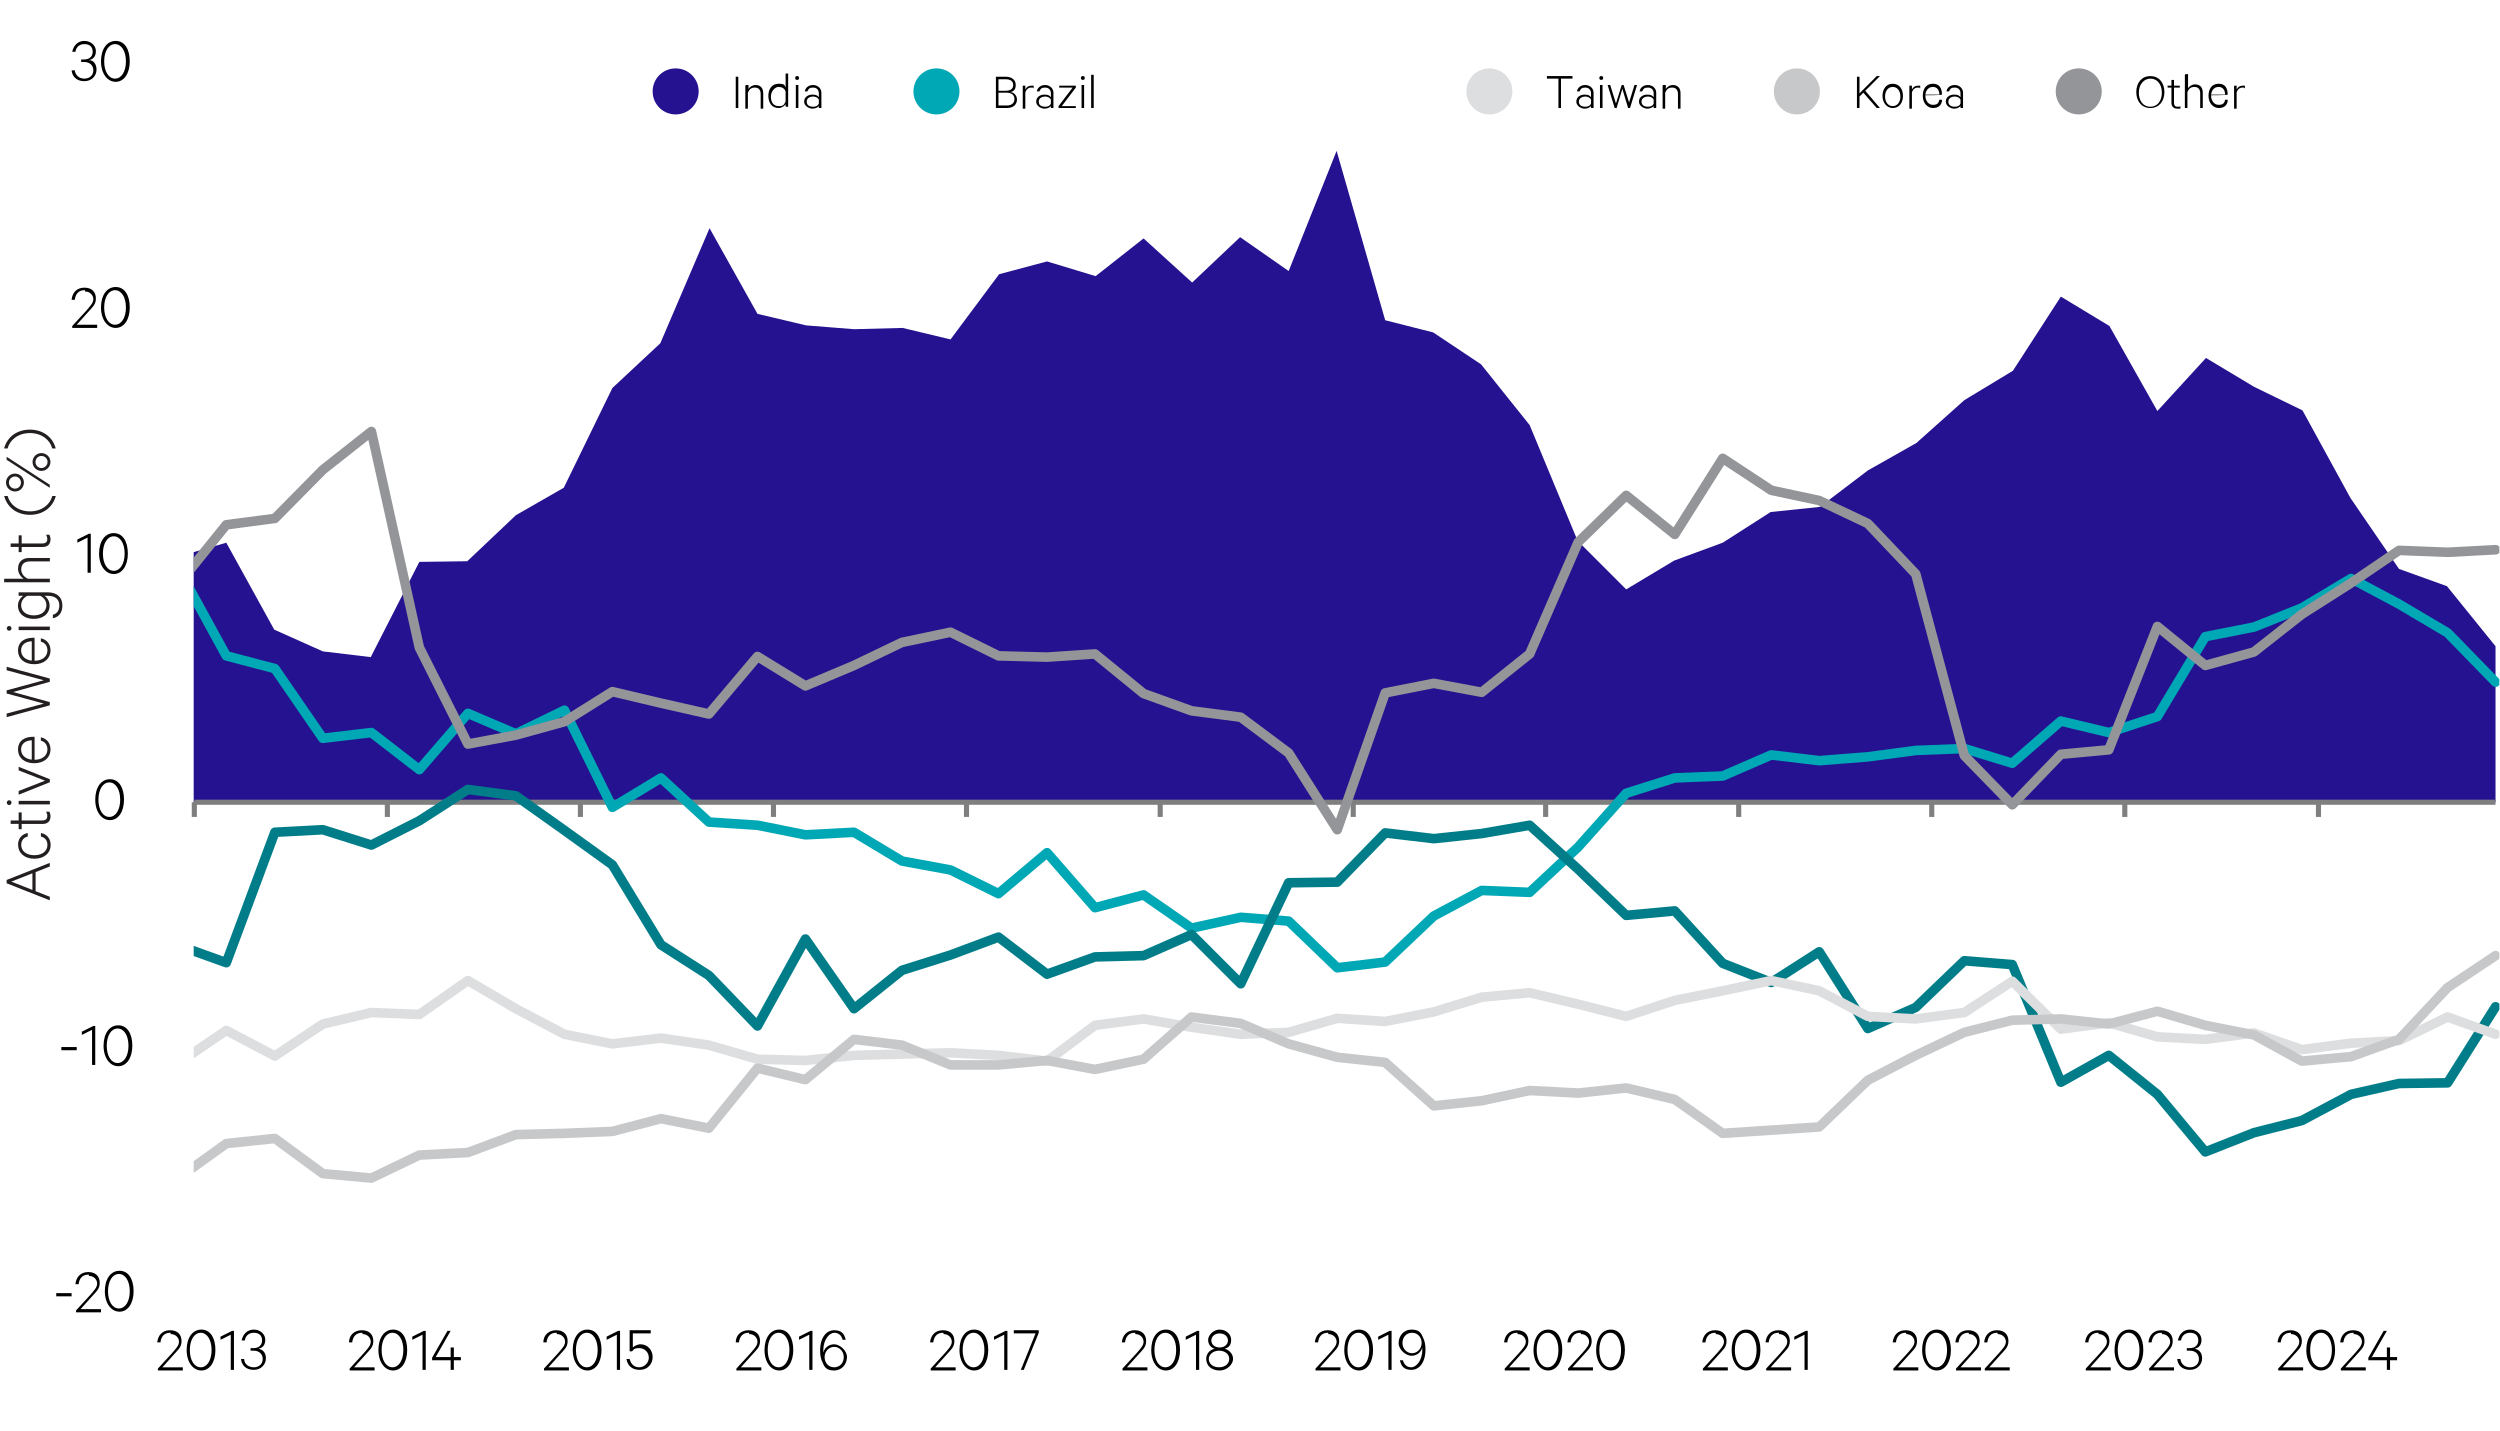 <?xml version="1.0" encoding="UTF-8"?>
<svg id="Layer_1" data-name="Layer 1" xmlns="http://www.w3.org/2000/svg" xmlns:xlink="http://www.w3.org/1999/xlink" viewBox="0 0 391.1 223.8">
  <defs>
    <style>
      .cls-1 {
        stroke: #7f7f7f;
        stroke-width: .8px;
      }

      .cls-1, .cls-2, .cls-3, .cls-4, .cls-5, .cls-6, .cls-7 {
        fill: none;
      }

      .cls-1, .cls-2, .cls-3, .cls-4, .cls-5, .cls-7 {
        stroke-linejoin: round;
      }

      .cls-8 {
        clip-path: url(#clippath-11);
      }

      .cls-9 {
        clip-path: url(#clippath-16);
      }

      .cls-10 {
        fill: #dddedf;
      }

      .cls-10, .cls-11, .cls-12, .cls-13, .cls-14 {
        fill-rule: evenodd;
      }

      .cls-2 {
        stroke: #939598;
      }

      .cls-2, .cls-3, .cls-4, .cls-5, .cls-7 {
        stroke-linecap: round;
        stroke-width: 1.5px;
      }

      .cls-11, .cls-15 {
        fill: #241290;
      }

      .cls-16 {
        clip-path: url(#clippath-2);
      }

      .cls-17 {
        clip-path: url(#clippath-13);
      }

      .cls-18 {
        isolation: isolate;
      }

      .cls-3 {
        stroke: #c7c8ca;
      }

      .cls-19 {
        clip-path: url(#clippath-15);
      }

      .cls-20 {
        clip-path: url(#clippath-6);
      }

      .cls-21 {
        clip-path: url(#clippath-7);
      }

      .cls-22 {
        clip-path: url(#clippath-1);
      }

      .cls-23 {
        clip-path: url(#clippath-4);
      }

      .cls-12 {
        fill: #939598;
      }

      .cls-24 {
        clip-path: url(#clippath-12);
      }

      .cls-13 {
        fill: #c7c8ca;
      }

      .cls-4 {
        stroke: #00a7b5;
      }

      .cls-25 {
        clip-path: url(#clippath-9);
      }

      .cls-5 {
        stroke: #dddedf;
      }

      .cls-26 {
        clip-path: url(#clippath);
      }

      .cls-27 {
        clip-path: url(#clippath-19);
      }

      .cls-7 {
        stroke: #007d88;
      }

      .cls-28 {
        clip-path: url(#clippath-3);
      }

      .cls-29 {
        clip-path: url(#clippath-8);
      }

      .cls-30 {
        clip-path: url(#clippath-18);
      }

      .cls-31 {
        clip-path: url(#clippath-14);
      }

      .cls-32 {
        clip-path: url(#clippath-17);
      }

      .cls-33 {
        clip-path: url(#clippath-5);
      }

      .cls-14 {
        fill: #00a7b5;
      }

      .cls-34 {
        clip-path: url(#clippath-10);
      }

      .cls-35 {
        fill: #231f20;
      }
    </style>
    <clipPath id="clippath">
      <rect class="cls-6" x="102.1" y="6.4" width="254" height="16.9"/>
    </clipPath>
    <clipPath id="clippath-1">
      <rect class="cls-6" x="102.1" y="6.4" width="254" height="16.9"/>
    </clipPath>
    <clipPath id="clippath-2">
      <rect class="cls-6" x="102.1" y="6.4" width="254" height="16.9"/>
    </clipPath>
    <clipPath id="clippath-3">
      <rect class="cls-6" x="102.1" y="6.4" width="254" height="16.9"/>
    </clipPath>
    <clipPath id="clippath-4">
      <rect class="cls-6" x="102.1" y="6.4" width="254" height="16.9"/>
    </clipPath>
    <clipPath id="clippath-5">
      <rect class="cls-6" x="102.1" y="6.4" width="254" height="16.9"/>
    </clipPath>
    <clipPath id="clippath-6">
      <rect class="cls-6" x="102.1" y="6.4" width="254" height="16.9"/>
    </clipPath>
    <clipPath id="clippath-7">
      <rect class="cls-6" x="102.1" y="6.4" width="254" height="16.9"/>
    </clipPath>
    <clipPath id="clippath-8">
      <rect class="cls-6" x="102.1" y="6.4" width="254" height="16.9"/>
    </clipPath>
    <clipPath id="clippath-9">
      <rect class="cls-6" x="102.1" y="6.4" width="254" height="16.9"/>
    </clipPath>
    <clipPath id="clippath-10">
      <rect class="cls-6" x="102.1" y="6.4" width="254" height="16.9"/>
    </clipPath>
    <clipPath id="clippath-11">
      <rect class="cls-6" x="102.1" y="6.4" width="254" height="16.9"/>
    </clipPath>
    <clipPath id="clippath-12">
      <rect class="cls-6" x="102.1" y="6.4" width="254" height="16.9"/>
    </clipPath>
    <clipPath id="clippath-13">
      <rect class="cls-6" x="102.1" y="6.4" width="254" height="16.9"/>
    </clipPath>
    <clipPath id="clippath-14">
      <rect class="cls-6" x="30.3" y="9.9" width="360.7" height="193.2"/>
    </clipPath>
    <clipPath id="clippath-15">
      <rect class="cls-6" x="30.3" y="9.9" width="360.7" height="193.2"/>
    </clipPath>
    <clipPath id="clippath-16">
      <rect class="cls-6" x="30.3" y="9.9" width="360.7" height="193.2"/>
    </clipPath>
    <clipPath id="clippath-17">
      <rect class="cls-6" x="30.3" y="9.9" width="360.7" height="193.2"/>
    </clipPath>
    <clipPath id="clippath-18">
      <rect class="cls-6" x="30.3" y="9.9" width="360.7" height="193.2"/>
    </clipPath>
    <clipPath id="clippath-19">
      <rect class="cls-6" x="30.3" y="9.9" width="360.7" height="193.2"/>
    </clipPath>
  </defs>
  <g>
    <g class="cls-26">
      <g>
        <path d="m242,11.9h4v.4h-1.8v4.6h-.4v-4.6h-1.8v-.4h0Z"/>
        <path d="m248.9,16.9v-.3c-.2.2-.5.4-1,.4s-1.3-.4-1.3-1.1.6-1.1,1.3-1.1.8.2,1,.4v-.6c0-.5-.3-.9-.9-.9s-.7.2-.9.6h-.4c.1-.6.6-1,1.3-1s1.3.5,1.3,1.2v2.4h-.4Zm0-1.3c-.1-.3-.5-.5-.9-.5s-1,.2-1,.8.5.8,1,.8.8-.2.9-.5v-.5h0v-.1Z"/>
        <path d="m250.5,12.5c-.2,0-.3-.1-.3-.3s.1-.3.3-.3.3.1.3.3-.1.3-.3.3Zm.2,4.4h-.4v-3.6h.4v3.6Z"/>
        <path d="m254.8,16.2l.9-2.9h.4l-1.1,3.6h-.3l-.9-3-.9,3h-.3l-1.1-3.6h.4l.9,2.9.9-2.9h.3l.9,2.9h-.1Z"/>
        <path d="m258.7,16.9v-.3c-.2.2-.5.4-1,.4s-1.3-.4-1.3-1.1.6-1.1,1.3-1.1.8.2,1,.4v-.6c0-.5-.3-.9-.9-.9s-.7.2-.9.6h-.4c.1-.6.6-1,1.3-1s1.3.5,1.3,1.2v2.4h-.4Zm0-1.3c-.1-.3-.5-.5-.9-.5s-1,.2-1,.8.5.8,1,.8.8-.2.9-.5v-.5h0v-.1Z"/>
        <path d="m260.2,13.3h.4v.6c.2-.3.6-.6,1.1-.6.8,0,1.2.5,1.2,1.3v2.4h-.4v-2.3c0-.6-.3-1-.9-1s-.9.3-1.1.8v2.5h-.4v-3.6h0l.1-.1Z"/>
      </g>
    </g>
    <g class="cls-22">
      <g>
        <path class="cls-10" d="m229.4,14.3c0-2,1.6-3.6,3.6-3.6s3.6,1.6,3.6,3.6-1.6,3.6-3.6,3.6-3.6-1.6-3.6-3.6h0Z"/>
        <g class="cls-16">
          <g>
            <g class="cls-28">
              <g>
                <path d="m291,14.5l2.6-2.6h.5l-2.3,2.3,2.3,2.7h-.5l-2.1-2.4-.6.6v1.8h-.4v-4.9h.4v2.6h.1v-.1Z"/>
                <path d="m296.1,16.9c-.9,0-1.6-.8-1.6-1.9s.6-1.9,1.6-1.9,1.6.8,1.6,1.9-.6,1.9-1.6,1.9Zm0-3.3c-.7,0-1.2.6-1.2,1.5s.5,1.5,1.2,1.5,1.2-.6,1.2-1.5-.5-1.5-1.2-1.5Z"/>
                <path d="m300.3,13.7h-.3c-.4,0-.8.3-.9.8v2.5h-.4v-3.6h.4v.6c.2-.4.5-.6,1-.6s.2,0,.3,0v.4h-.1v-.1Z"/>
                <path d="m303.8,15.8c-.1.7-.6,1.1-1.4,1.1s-1.6-.7-1.6-1.9.6-1.9,1.6-1.9,1.4.7,1.4,1.7h0c0,.1-2.6.1-2.6.1,0,.9.5,1.5,1.2,1.5s.9-.3,1-.8h.4s0,.2,0,.2Zm-2.6-1h2.2c0-.6-.3-1.2-1-1.2s-1.1.5-1.2,1.2Z"/>
                <path d="m306.7,16.9v-.3c-.2.2-.5.4-1,.4s-1.3-.4-1.3-1.1.6-1.1,1.3-1.1.8.2,1,.4v-.6c0-.5-.3-.9-.9-.9s-.7.2-.9.6h-.4c.1-.6.6-1,1.3-1s1.3.5,1.3,1.2v2.4h-.4Zm0-1.3c-.1-.3-.5-.5-.9-.5s-1,.2-1,.8.5.8,1,.8.8-.2.9-.5v-.5h0v-.1Z"/>
              </g>
            </g>
            <g class="cls-23">
              <g>
                <path class="cls-13" d="m277.5,14.3c0-2,1.6-3.6,3.6-3.6s3.6,1.6,3.6,3.6-1.6,3.6-3.6,3.6-3.6-1.6-3.6-3.6h0Z"/>
                <g class="cls-33">
                  <g>
                    <g class="cls-20">
                      <g>
                        <path d="m336.4,16.9c-1.3,0-2.2-1-2.2-2.5s.9-2.5,2.2-2.5,2.2,1,2.2,2.5-.9,2.5-2.2,2.5Zm0-4.6c-1,0-1.8.9-1.8,2.2s.7,2.2,1.8,2.2,1.8-.9,1.8-2.2-.7-2.2-1.8-2.2Z"/>
                        <path d="m339.7,13.7h-.6v-.3h.6v-.9h.4v.9h.9v.3h-.9v2.4c0,.4.2.6.5.6s.4,0,.5-.1v.4h-.5c-.5,0-.9-.3-.9-.9v-2.4h0Z"/>
                        <path d="m341.9,11.6h.4v2.2c.2-.3.6-.6,1.1-.6.8,0,1.2.5,1.2,1.3v2.4h-.4v-2.3c0-.6-.3-1-.9-1s-.9.3-1.1.8v2.5h-.4v-5.2h0l.1-.1Z"/>
                        <path d="m348.5,15.8c-.1.7-.6,1.1-1.4,1.1s-1.6-.7-1.6-1.9.6-1.9,1.6-1.9,1.4.7,1.4,1.7h0c0,.1-2.6.1-2.6.1,0,.9.5,1.5,1.2,1.5s.9-.3,1-.8h.4s0,.2,0,.2Zm-2.6-1h2.2c0-.6-.3-1.2-1-1.2s-1.1.5-1.2,1.2Z"/>
                        <path d="m351.1,13.7h-.3c-.4,0-.8.3-.9.8v2.5h-.4v-3.6h.4v.6c.2-.4.5-.6,1-.6s.2,0,.3,0v.4h-.1v-.1Z"/>
                      </g>
                    </g>
                    <g class="cls-21">
                      <g>
                        <path class="cls-12" d="m321.6,14.3c0-2,1.6-3.6,3.6-3.6s3.6,1.6,3.6,3.6-1.6,3.6-3.6,3.6-3.6-1.6-3.6-3.6h0Z"/>
                        <g class="cls-29">
                          <g>
                            <g class="cls-25">
                              <g>
                                <path d="m115.5,16.9h-.4v-4.9h.4v4.9Z"/>
                                <path d="m116.7,13.3h.4v.6c.2-.3.6-.6,1.1-.6.8,0,1.2.5,1.2,1.3v2.4h-.4v-2.3c0-.6-.3-1-.9-1s-.9.3-1.1.8v2.5h-.4v-3.6h0l.1-.1Z"/>
                                <path d="m122.9,16.3c-.2.3-.6.6-1.1.6-1.1,0-1.6-.9-1.6-1.9s.5-1.9,1.6-1.9.9.3,1.1.6v-2.2h.4v5.2h-.4v-.5h0v.1Zm0-2c-.2-.5-.6-.7-1.1-.7s-1.2.6-1.2,1.5.4,1.5,1.2,1.5.8-.2,1.1-.7v-1.6Z"/>
                                <path d="m124.7,12.5c-.2,0-.3-.1-.3-.3s.1-.3.3-.3.3.1.3.3-.1.3-.3.3Zm.2,4.4h-.4v-3.6h.4v3.6Z"/>
                                <path d="m128.1,16.9v-.3c-.2.2-.5.4-1,.4s-1.3-.4-1.3-1.1.6-1.1,1.3-1.1.8.2,1,.4v-.6c0-.5-.3-.9-.9-.9s-.7.2-.9.6h-.4c.1-.6.6-1,1.3-1s1.3.5,1.3,1.2v2.4h-.4Zm0-1.3c-.1-.3-.5-.5-.9-.5s-1,.2-1,.8.5.8,1,.8.8-.2.9-.5v-.5h0v-.1Z"/>
                              </g>
                            </g>
                            <g class="cls-34">
                              <g>
                                <path class="cls-11" d="m102.1,14.3c0-2,1.6-3.6,3.6-3.6s3.6,1.6,3.6,3.6-1.6,3.6-3.6,3.6-3.6-1.6-3.6-3.6h0Z"/>
                                <g class="cls-8">
                                  <g>
                                    <g class="cls-24">
                                      <g>
                                        <path d="m159.1,15.5c0,.9-.6,1.4-1.6,1.4h-1.7v-4.9h1.5c1,0,1.6.5,1.6,1.3s-.4,1-.8,1.1c.6.1,1,.6,1,1.2h0v-.1Zm-1.8-1.3c.8,0,1.2-.3,1.2-.9s-.4-.9-1.2-.9h-1.1v1.8s1.1,0,1.1,0Zm-1.1,2.3h1.3c.8,0,1.2-.4,1.2-1s-.4-1-1.2-1h-1.3v2Z"/>
                                        <path d="m161.6,13.7h-.3c-.4,0-.8.3-.9.8v2.5h-.4v-3.6h.4v.6c.2-.4.5-.6,1-.6s.2,0,.3,0v.4h-.1v-.1Z"/>
                                        <path d="m164.4,16.9v-.3c-.2.2-.5.4-1,.4s-1.3-.4-1.3-1.1.6-1.1,1.3-1.1.8.2,1,.4v-.6c0-.5-.3-.9-.9-.9s-.7.2-.9.6h-.4c.1-.6.6-1,1.3-1s1.3.5,1.3,1.2v2.4h-.4Zm0-1.3c-.1-.3-.5-.5-.9-.5s-1,.2-1,.8.5.8,1,.8.8-.2.9-.5v-.5h0v-.1Z"/>
                                        <path d="m168.3,16.9h-2.7v-.3l2.2-2.9h-2.1v-.3h2.6v.3l-2.2,2.9h2.2v.3Z"/>
                                        <path d="m169.4,12.5c-.2,0-.3-.1-.3-.3s.1-.3.3-.3.3.1.3.3-.1.3-.3.3Zm.2,4.4h-.4v-3.6h.4v3.6Z"/>
                                        <path d="m171.1,16.9h-.4v-5.2h.4v5.2Z"/>
                                      </g>
                                    </g>
                                    <g class="cls-17">
                                      <path class="cls-14" d="m142.9,14.3c0-2,1.6-3.6,3.6-3.6s3.6,1.6,3.6,3.6-1.6,3.6-3.6,3.6-3.6-1.6-3.6-3.6h0Z"/>
                                    </g>
                                  </g>
                                </g>
                              </g>
                            </g>
                          </g>
                        </g>
                      </g>
                    </g>
                  </g>
                </g>
              </g>
            </g>
          </g>
        </g>
      </g>
    </g>
  </g>
  <rect class="cls-6" x="102.1" y="6.4" width="254" height="16.9"/>
  <g>
    <g class="cls-31">
      <polygon class="cls-15" points="27.8 87.1 35.4 84.9 42.9 98.5 50.5 101.9 58 102.8 65.6 87.9 73.1 87.8 80.7 80.6 88.2 76.3 95.8 60.7 103.3 53.7 111 35.7 118.5 49.1 126.1 50.9 133.6 51.5 141.2 51.3 148.7 53.1 156.3 42.9 163.8 40.9 171.4 43.2 178.9 37.3 186.5 44.2 194 37.1 201.6 42.4 209.1 23.6 216.7 50.1 224.2 52 231.7 57 239.3 66.5 246.8 84.6 254.4 92.2 261.9 87.7 269.5 84.9 277 80.1 284.7 79.3 292.2 73.6 299.8 69.3 307.3 62.6 314.9 58 322.4 46.4 330 51 337.5 64.3 345.1 56 352.6 60.5 360.2 64.2 367.7 77.9 375.3 89 382.8 91.7 390.4 101.1 390.4 125.5 382.8 125.5 375.3 125.5 367.7 125.5 360.2 125.5 352.6 125.5 345.1 125.5 337.5 125.5 330 125.5 322.4 125.5 314.9 125.5 307.3 125.5 299.8 125.5 292.2 125.5 284.7 125.5 277 125.5 269.5 125.5 261.9 125.5 254.4 125.5 246.8 125.5 239.3 125.5 231.7 125.5 224.2 125.5 216.7 125.5 209.1 125.5 201.6 125.5 194 125.5 186.5 125.5 178.9 125.5 171.4 125.5 163.8 125.5 156.3 125.5 148.7 125.5 141.2 125.5 133.6 125.5 126.1 125.5 118.5 125.5 111 125.5 103.3 125.5 95.8 125.5 88.2 125.5 80.7 125.5 73.1 125.5 65.6 125.5 58 125.5 50.5 125.5 42.9 125.5 35.4 125.5 27.8 125.5 27.8 87.1 27.8 87.1"/>
    </g>
    <line class="cls-1" x1="30.4" y1="125.5" x2="390.4" y2="125.5"/>
    <path class="cls-1" d="m30.4,125.5v2.3m30.2-2.3v2.3m30.2-2.3v2.3m30.2-2.3v2.3m30.2-2.3v2.3m30.3-2.3v2.3m30.2-2.3v2.3m30.1-2.3v2.3m30.2-2.3v2.3m30.2-2.3v2.3m30.2-2.3v2.3m30.3-2.3v2.3"/>
    <g class="cls-19">
      <polyline class="cls-4" points="27.9 88.9 35.4 102.6 43 104.6 50.5 115.5 58.1 114.6 65.6 120.4 73.2 111.6 80.7 114.8 88.3 111.1 95.8 126.3 103.4 121.7 110.9 128.6 118.5 129.1 126 130.6 133.6 130.2 141.1 134.7 148.7 136.1 156.2 139.8 163.8 133.4 171.3 142 178.9 140 186.4 145.2 194.1 143.5 201.6 144.1 209.2 151.4 216.7 150.5 224.3 143.3 231.8 139.3 239.3 139.6 246.9 132.5 254.4 124.1 262 121.7 269.5 121.4 277.1 118.1 284.6 119 292.2 118.4 299.7 117.4 307.3 117.1 314.8 119.4 322.4 112.8 329.9 114.6 337.5 112.1 345 99.6 352.6 98.1 360.1 95.1 367.8 90.5 375.3 94.5 382.9 99 390.4 106.7"/>
    </g>
    <g class="cls-9">
      <polyline class="cls-7" points="27.9 147.9 35.4 150.6 43 130.2 50.5 129.8 58.1 132.2 65.6 128.4 73.2 123.5 80.7 124.5 88.3 129.9 95.8 135.3 103.4 147.8 110.9 152.6 118.5 160.5 126 146.9 133.6 157.8 141.1 151.8 148.7 149.4 156.2 146.6 163.8 152.4 171.3 149.7 178.9 149.5 186.4 146.2 194.1 153.9 201.6 138.1 209.2 138 216.7 130.3 224.3 131.2 231.8 130.4 239.3 129.1 246.9 136 254.4 143.2 262 142.5 269.5 150.7 277.1 153.7 284.6 148.9 292.2 160.9 299.7 157.6 307.3 150.3 314.8 150.9 322.4 169.3 329.9 165.1 337.5 171.2 345 180.2 352.6 177.2 360.1 175.3 367.8 171.2 375.3 169.5 382.9 169.4 390.4 157.5"/>
    </g>
    <g class="cls-32">
      <polyline class="cls-5" points="27.9 166.3 35.4 161.2 43 165.2 50.5 160.2 58.1 158.4 65.6 158.7 73.2 153.4 80.7 157.8 88.3 161.8 95.8 163.3 103.4 162.4 110.9 163.5 118.5 165.7 126 165.9 133.6 165.1 141.1 164.9 148.7 164.7 156.2 165.1 163.8 166 171.3 160.4 178.9 159.4 186.4 160.7 194.1 161.8 201.6 161.5 209.2 159.3 216.7 159.8 224.3 158.3 231.8 156 239.3 155.3 246.9 157.1 254.4 159 262 156.5 269.5 155 277.1 153.4 284.6 155 292.2 159 299.7 159.4 307.3 158.4 314.8 153.5 322.4 161 329.9 160 337.5 162.2 345 162.6 352.6 161.6 360.1 164.2 367.8 163.2 375.3 162.8 382.9 159.1 390.4 161.8"/>
    </g>
    <g class="cls-30">
      <polyline class="cls-3" points="27.9 184.3 35.4 178.9 43 178.1 50.5 183.6 58.1 184.3 65.6 180.7 73.2 180.3 80.7 177.5 88.3 177.3 95.8 177 103.4 175 110.9 176.5 118.5 167.1 126 168.9 133.6 162.6 141.1 163.5 148.7 166.6 156.2 166.6 163.8 165.9 171.3 167.3 178.9 165.7 186.4 159.1 194.1 160.1 201.6 163.3 209.2 165.4 216.7 166.2 224.3 173 231.8 172.2 239.3 170.6 246.9 171 254.4 170.2 262 172 269.5 177.3 277.1 176.8 284.6 176.3 292.2 169 299.7 165.1 307.3 161.5 314.8 159.6 322.4 159.4 329.9 160.2 337.5 158.2 345 160.4 352.6 161.9 360.1 166 367.8 165.3 375.3 162.6 382.9 154.5 390.4 149.5"/>
    </g>
    <g class="cls-27">
      <polyline class="cls-2" points="27.9 91.4 35.4 82.1 43 81.1 50.5 73.5 58.1 67.5 65.6 101.3 73.2 116.4 80.7 115 88.3 112.9 95.8 108.2 103.4 110 110.9 111.7 118.5 102.7 126 107.3 133.6 104.1 141.1 100.5 148.7 98.9 156.2 102.6 163.8 102.8 171.3 102.3 178.9 108.5 186.4 111.2 194.1 112.2 201.6 117.8 209.2 129.8 216.7 108.4 224.3 106.9 231.8 108.3 239.3 102.3 246.9 84.8 254.4 77.5 262 83.6 269.5 71.7 277.1 76.7 284.6 78.3 292.2 81.9 299.7 89.8 307.3 118.2 314.8 125.9 322.4 118 329.9 117.3 337.5 98 345 104.1 352.6 102 360.1 96.1 367.8 91.2 375.3 86.1 382.9 86.4 390.4 86"/>
    </g>
    <g>
      <path d="m8.8,202.3h2.4v.5h-2.4s0-.5,0-.5Z"/>
      <path d="m13.8,199.4c-.9,0-1.4.6-1.5,1.5h-.5c.1-1.1.8-1.9,2-1.9s1.8.7,1.8,1.7-.6,1.4-1.2,2.1l-1.8,2h3.2v.5h-3.9v-.3l2.2-2.4c.6-.7,1.1-1.2,1.1-1.8s-.5-1.2-1.3-1.2v-.2h-.1Z"/>
      <path d="m16.4,202c0-1.9.9-3.2,2.3-3.2s2.2,1.3,2.2,3.2-.9,3.2-2.2,3.2-2.3-1.3-2.3-3.2Zm.5,0c0,1.6.7,2.7,1.7,2.7s1.7-1.1,1.7-2.7-.7-2.7-1.7-2.7-1.7,1.1-1.7,2.7Z"/>
    </g>
    <g>
      <path d="m9.6,163.8h2.4v.5h-2.4v-.5Z"/>
      <path d="m14.9,166.6h-.5v-5.5l-1.6.8v-.5l1.8-.9h.3v6.1h0Z"/>
      <path d="m16.2,163.6c0-1.9.9-3.2,2.3-3.2s2.2,1.3,2.2,3.2-.9,3.2-2.2,3.2-2.3-1.3-2.3-3.2Zm.5,0c0,1.6.7,2.7,1.7,2.7s1.7-1.1,1.7-2.7-.7-2.7-1.7-2.7-1.7,1.1-1.7,2.7Z"/>
    </g>
    <path d="m14.9,125.1c0-1.9.9-3.2,2.3-3.2s2.2,1.3,2.2,3.2-.9,3.2-2.2,3.2-2.3-1.3-2.3-3.2Zm.5,0c0,1.6.7,2.7,1.7,2.7s1.7-1.1,1.7-2.7-.7-2.7-1.7-2.7-1.7,1.1-1.7,2.7Z"/>
    <g>
      <path d="m14.2,89.6h-.5v-5.5l-1.6.8v-.5l1.8-.9h.3v6.1h0Z"/>
      <path d="m15.5,86.6c0-1.9.9-3.2,2.3-3.2s2.2,1.3,2.2,3.2-.9,3.2-2.2,3.2-2.3-1.3-2.3-3.2Zm.6,0c0,1.6.7,2.7,1.7,2.7s1.7-1.1,1.7-2.7-.7-2.7-1.7-2.7-1.7,1.1-1.7,2.7Z"/>
    </g>
    <g>
      <path d="m13.2,45.4c-.9,0-1.4.6-1.5,1.5h-.5c.1-1.1.8-1.9,2-1.9s1.8.7,1.8,1.7-.6,1.4-1.2,2.1l-1.8,2h3.2v.5h-3.9v-.3l2.2-2.4c.6-.7,1.1-1.2,1.1-1.8s-.5-1.2-1.3-1.2v-.2h-.1Z"/>
      <path d="m15.8,48.1c0-1.9.9-3.2,2.3-3.2s2.2,1.3,2.2,3.2-.9,3.2-2.2,3.2-2.3-1.3-2.3-3.2Zm.5,0c0,1.6.7,2.7,1.7,2.7s1.7-1.1,1.7-2.7-.7-2.7-1.7-2.7-1.7,1.1-1.7,2.7Z"/>
    </g>
    <g>
      <path d="m12.7,9.3h.5c.7,0,1.3-.4,1.3-1.2s-.5-1.2-1.3-1.2-1.3.5-1.4,1.2h-.5c.2-1,.9-1.7,1.9-1.7s1.8.7,1.8,1.6-.5,1.3-1.1,1.4c.7,0,1.2.6,1.2,1.5s-.7,1.8-1.9,1.8-1.9-.7-2-1.7h.5c.1.8.7,1.3,1.5,1.3s1.4-.5,1.4-1.3-.6-1.3-1.4-1.3h-.5v-.4Z"/>
      <path d="m15.8,9.6c0-1.9.9-3.2,2.3-3.2s2.2,1.3,2.2,3.2-.9,3.2-2.2,3.2-2.3-1.3-2.3-3.2Zm.5,0c0,1.6.7,2.7,1.7,2.7s1.7-1.1,1.7-2.7-.7-2.7-1.7-2.7-1.7,1.1-1.7,2.7Z"/>
    </g>
    <g>
      <path d="m26.6,208.5c-.9,0-1.4.6-1.5,1.5h-.5c.1-1.1.8-1.9,2-1.9s1.8.7,1.8,1.7-.6,1.4-1.2,2.1l-1.8,2h3.2v.5h-3.9v-.3l2.2-2.4c.6-.7,1.1-1.2,1.1-1.8s-.5-1.2-1.3-1.2v-.2h-.1Z"/>
      <path d="m29.2,211.2c0-1.9.9-3.2,2.3-3.2s2.2,1.3,2.2,3.2-.9,3.2-2.2,3.2-2.3-1.3-2.3-3.2Zm.5,0c0,1.6.7,2.7,1.7,2.7s1.7-1.1,1.7-2.7-.7-2.7-1.7-2.7-1.7,1.1-1.7,2.7Z"/>
      <path d="m36.6,214.3h-.5v-5.5l-1.6.8v-.5l1.8-.9h.3v6.1h0Z"/>
      <path d="m39.2,210.9h.5c.7,0,1.3-.4,1.3-1.2s-.5-1.2-1.3-1.2-1.3.5-1.4,1.2h-.5c.2-1,.9-1.7,1.9-1.7s1.8.7,1.8,1.6-.5,1.3-1.1,1.4c.7.1,1.2.6,1.2,1.5s-.7,1.8-1.9,1.8-1.9-.7-2-1.7h.5c0,.8.7,1.3,1.5,1.3s1.4-.5,1.4-1.3-.6-1.3-1.4-1.3h-.5v-.4h0Z"/>
    </g>
    <g>
      <path d="m56.6,208.5c-.9,0-1.4.6-1.5,1.5h-.5c0-1.1.8-1.9,2-1.9s1.8.7,1.8,1.7-.6,1.4-1.2,2.1l-1.8,2h3.2v.5h-3.9v-.3l2.2-2.4c.6-.7,1.1-1.2,1.1-1.8s-.5-1.2-1.3-1.2v-.2h-.1Z"/>
      <path d="m59.2,211.2c0-1.9.9-3.2,2.3-3.2s2.2,1.3,2.2,3.2-.9,3.2-2.2,3.2-2.3-1.3-2.3-3.2Zm.5,0c0,1.6.7,2.7,1.7,2.7s1.7-1.1,1.7-2.7-.7-2.7-1.7-2.7-1.7,1.1-1.7,2.7Z"/>
      <path d="m66.6,214.3h-.5v-5.5l-1.6.8v-.5l1.8-.9h.3v6.1h0Z"/>
      <path d="m68.2,212.3h2.3v-1.5h.5v1.5h1.1v.5h-1.1v1.5h-.5v-1.5h-2.9v-.4l2.4-4.2h.5l-2.4,4.2h0l.1-.1Z"/>
    </g>
    <g>
      <path d="m87,208.5c-.9,0-1.4.6-1.5,1.5h-.5c0-1.1.8-1.9,2-1.9s1.8.7,1.8,1.7-.6,1.4-1.2,2.1l-1.8,2h3.2v.5h-3.9v-.3l2.2-2.4c.6-.7,1.1-1.2,1.1-1.8s-.5-1.2-1.3-1.2v-.2h-.1Z"/>
      <path d="m89.6,211.2c0-1.9.9-3.2,2.3-3.2s2.2,1.3,2.2,3.2-.9,3.2-2.2,3.2-2.3-1.3-2.3-3.2Zm.5,0c0,1.6.7,2.7,1.7,2.7s1.7-1.1,1.7-2.7-.7-2.7-1.7-2.7-1.7,1.1-1.7,2.7Z"/>
      <path d="m97,214.3h-.5v-5.5l-1.6.8v-.5l1.8-.9h.3v6.1h0Z"/>
      <path d="m98.9,211.4h-.4v-3.3h3.3v.5h-2.8v2.2c.2-.2.7-.5,1.2-.5,1.1,0,1.9.9,1.9,2s-.8,2-2,2-1.9-.6-2.1-1.7h.5c.2.8.7,1.3,1.5,1.3s1.5-.7,1.5-1.5-.6-1.5-1.5-1.5-.9.3-1.2.6h0l.1-.1Z"/>
    </g>
    <g>
      <path d="m117.1,208.5c-.9,0-1.4.6-1.5,1.5h-.5c0-1.1.8-1.9,2-1.9s1.8.7,1.8,1.7-.6,1.4-1.2,2.1l-1.8,2h3.2v.5h-3.9v-.3l2.2-2.4c.6-.7,1.1-1.2,1.1-1.8s-.5-1.2-1.3-1.2v-.2h-.1Z"/>
      <path d="m119.6,211.2c0-1.9.9-3.2,2.3-3.2s2.2,1.3,2.2,3.2-.9,3.2-2.2,3.2-2.3-1.3-2.3-3.2Zm.5,0c0,1.6.7,2.7,1.7,2.7s1.7-1.1,1.7-2.7-.7-2.7-1.7-2.7-1.7,1.1-1.7,2.7Z"/>
      <path d="m127.1,214.3h-.5v-5.5l-1.6.8v-.5l1.8-.9h.3v6.1h0Z"/>
      <path d="m131.8,209.5c-.2-.6-.6-1-1.3-1s-1.7,1-1.7,2.7,0,.3,0,.4c.2-.8.9-1.3,1.7-1.3s2,.9,2,2-.8,2.1-2,2.1-1.5-.5-1.8-1.2c-.3-.6-.4-1.2-.4-1.9,0-2.1,1-3.2,2.2-3.2s1.6.6,1.8,1.5h-.5v-.1Zm-1.3,4.4c.9,0,1.5-.7,1.5-1.6s-.7-1.6-1.5-1.6-1.5.7-1.5,1.6.6,1.6,1.5,1.6Z"/>
    </g>
    <g>
      <path d="m147.5,208.5c-.9,0-1.4.6-1.5,1.5h-.5c.1-1.1.8-1.9,2-1.9s1.8.7,1.8,1.7-.6,1.4-1.2,2.1l-1.8,2h3.2v.5h-3.9v-.3l2.2-2.4c.6-.7,1.1-1.2,1.1-1.8s-.5-1.2-1.3-1.2v-.2h-.1Z"/>
      <path d="m150.1,211.2c0-1.9.9-3.2,2.3-3.2s2.2,1.3,2.2,3.2-.9,3.2-2.2,3.2-2.3-1.3-2.3-3.2Zm.5,0c0,1.6.7,2.7,1.7,2.7s1.7-1.1,1.7-2.7-.7-2.7-1.7-2.7-1.7,1.1-1.7,2.7Z"/>
      <path d="m157.6,214.3h-.5v-5.5l-1.6.8v-.5l1.8-.9h.3v6.1h0Z"/>
      <path d="m160.2,214.3h-.5l2.3-5.7h-3.4v-.5h3.9v.4l-2.3,5.7h0v.1Z"/>
    </g>
    <g>
      <path d="m177.5,208.5c-.9,0-1.4.6-1.5,1.5h-.5c.1-1.1.8-1.9,2-1.9s1.8.7,1.8,1.7-.6,1.4-1.2,2.1l-1.8,2h3.2v.5h-3.9v-.3l2.2-2.4c.6-.7,1.1-1.2,1.1-1.8s-.5-1.2-1.3-1.2v-.2h-.1Z"/>
      <path d="m180.1,211.2c0-1.9.9-3.2,2.3-3.2s2.2,1.3,2.2,3.2-.9,3.2-2.2,3.2-2.3-1.3-2.3-3.2Zm.5,0c0,1.6.7,2.7,1.7,2.7s1.7-1.1,1.7-2.7-.7-2.7-1.7-2.7-1.7,1.1-1.7,2.7Z"/>
      <path d="m187.6,214.3h-.5v-5.5l-1.6.8v-.5l1.8-.9h.3v6.1h0Z"/>
      <path d="m188.7,212.6c0-.8.5-1.4,1.3-1.6-.6-.2-1-.7-1-1.4s.8-1.6,1.8-1.6,1.8.7,1.8,1.6-.4,1.2-1,1.4c.7.2,1.3.8,1.3,1.6s-.9,1.8-2.1,1.8-2.1-.7-2.1-1.8Zm3.6,0c0-.8-.7-1.3-1.6-1.3s-1.6.6-1.6,1.3.6,1.3,1.6,1.3,1.6-.6,1.6-1.3Zm-.2-2.9c0-.6-.5-1.1-1.3-1.1s-1.3.5-1.3,1.1.5,1.1,1.3,1.1,1.3-.5,1.3-1.1Z"/>
    </g>
    <g>
      <path d="m207.7,208.5c-.9,0-1.4.6-1.5,1.5h-.5c.1-1.1.8-1.9,2-1.9s1.8.7,1.8,1.7-.6,1.4-1.2,2.1l-1.8,2h3.2v.5h-3.9v-.3l2.2-2.4c.6-.7,1.1-1.2,1.1-1.8s-.5-1.2-1.3-1.2v-.2h-.1Z"/>
      <path d="m210.3,211.2c0-1.9.9-3.2,2.3-3.2s2.2,1.3,2.2,3.2-.9,3.2-2.2,3.2-2.3-1.3-2.3-3.2Zm.5,0c0,1.6.7,2.7,1.7,2.7s1.7-1.1,1.7-2.7-.7-2.7-1.7-2.7-1.7,1.1-1.7,2.7Z"/>
      <path d="m217.7,214.3h-.5v-5.5l-1.6.8v-.5l1.8-.9h.3v6.1h0Z"/>
      <path d="m219.5,212.9c.2.6.6,1,1.3,1s1.7-1,1.7-2.7,0-.3,0-.4c-.2.8-.9,1.3-1.7,1.3s-2-.9-2-2,.8-2.1,2-2.1,1.5.5,1.8,1.2c.3.6.4,1.2.4,1.9,0,2.1-1,3.2-2.2,3.2s-1.6-.6-1.8-1.5h.5v.1Zm1.4-4.4c-.9,0-1.5.7-1.5,1.6s.7,1.6,1.5,1.6,1.5-.7,1.5-1.6-.6-1.6-1.5-1.6Z"/>
    </g>
    <g>
      <path d="m237.3,208.5c-.9,0-1.4.6-1.5,1.5h-.5c.1-1.1.8-1.9,2-1.9s1.8.7,1.8,1.7-.6,1.4-1.2,2.1l-1.8,2h3.2v.5h-3.9v-.3l2.2-2.4c.6-.7,1.1-1.2,1.1-1.8s-.5-1.2-1.3-1.2v-.2h-.1Z"/>
      <path d="m239.9,211.2c0-1.9.9-3.2,2.3-3.2s2.2,1.3,2.2,3.2-.9,3.2-2.2,3.2-2.3-1.3-2.3-3.2Zm.5,0c0,1.6.7,2.7,1.7,2.7s1.7-1.1,1.7-2.7-.7-2.7-1.7-2.7-1.7,1.1-1.7,2.7Z"/>
      <path d="m247.2,208.5c-.9,0-1.4.6-1.5,1.5h-.5c.1-1.1.8-1.9,2-1.9s1.8.7,1.8,1.7-.6,1.4-1.2,2.1l-1.8,2h3.2v.5h-3.9v-.3l2.2-2.4c.6-.7,1.1-1.2,1.1-1.8s-.5-1.2-1.3-1.2v-.2h-.1Z"/>
      <path d="m249.7,211.2c0-1.9.9-3.2,2.3-3.2s2.2,1.3,2.2,3.2-.9,3.2-2.2,3.2-2.3-1.3-2.3-3.2Zm.5,0c0,1.6.7,2.7,1.7,2.7s1.7-1.1,1.7-2.7-.7-2.7-1.7-2.7-1.7,1.1-1.7,2.7Z"/>
    </g>
    <g>
      <path d="m268.3,208.5c-.9,0-1.4.6-1.5,1.5h-.5c.1-1.1.8-1.9,2-1.9s1.8.7,1.8,1.7-.6,1.4-1.2,2.1l-1.8,2h3.2v.5h-3.9v-.3l2.2-2.4c.6-.7,1.1-1.2,1.1-1.8s-.5-1.2-1.3-1.2v-.2h-.1Z"/>
      <path d="m270.9,211.2c0-1.9.9-3.2,2.3-3.2s2.2,1.3,2.2,3.2-.9,3.2-2.2,3.2-2.3-1.3-2.3-3.2Zm.5,0c0,1.6.7,2.7,1.7,2.7s1.7-1.1,1.7-2.7-.7-2.7-1.7-2.7-1.7,1.1-1.7,2.7Z"/>
      <path d="m278.2,208.5c-.9,0-1.4.6-1.5,1.5h-.5c.1-1.1.8-1.9,2-1.9s1.8.7,1.8,1.7-.6,1.4-1.2,2.1l-1.8,2h3.2v.5h-3.9v-.3l2.2-2.4c.6-.7,1.1-1.2,1.1-1.8s-.5-1.2-1.3-1.2v-.2h-.1Z"/>
      <path d="m282.8,214.3h-.5v-5.5l-1.6.8v-.5l1.8-.9h.3v6.1h0Z"/>
    </g>
    <g>
      <path d="m298.1,208.5c-.9,0-1.4.6-1.5,1.5h-.5c.1-1.1.8-1.9,2-1.9s1.8.7,1.8,1.7-.6,1.4-1.2,2.1l-1.8,2h3.2v.5h-3.9v-.3l2.2-2.4c.6-.7,1.1-1.2,1.1-1.8s-.5-1.2-1.3-1.2v-.2h-.1Z"/>
      <path d="m300.7,211.2c0-1.9.9-3.2,2.3-3.2s2.2,1.3,2.2,3.2-.9,3.2-2.2,3.2-2.3-1.3-2.3-3.2Zm.5,0c0,1.6.7,2.7,1.7,2.7s1.7-1.1,1.7-2.7-.7-2.7-1.7-2.7-1.7,1.1-1.7,2.7Z"/>
      <path d="m307.9,208.5c-.9,0-1.4.6-1.5,1.5h-.5c.1-1.1.8-1.9,2-1.9s1.8.7,1.8,1.7-.6,1.4-1.2,2.1l-1.8,2h3.2v.5h-3.9v-.3l2.2-2.4c.6-.7,1.1-1.2,1.1-1.8s-.5-1.2-1.3-1.2v-.2h-.1Z"/>
      <path d="m312.4,208.5c-.9,0-1.4.6-1.5,1.5h-.5c.1-1.1.8-1.9,2-1.9s1.8.7,1.8,1.7-.6,1.4-1.2,2.1l-1.8,2h3.2v.5h-3.9v-.3l2.2-2.4c.6-.7,1.1-1.2,1.1-1.8s-.5-1.2-1.3-1.2v-.2h-.1Z"/>
    </g>
    <g>
      <path d="m328.2,208.5c-.9,0-1.4.6-1.5,1.5h-.5c.1-1.1.8-1.9,2-1.9s1.8.7,1.8,1.7-.6,1.4-1.2,2.1l-1.8,2h3.2v.5h-3.9v-.3l2.2-2.4c.6-.7,1.1-1.2,1.1-1.8s-.5-1.2-1.3-1.2v-.2h-.1Z"/>
      <path d="m330.8,211.2c0-1.9.9-3.2,2.3-3.2s2.2,1.3,2.2,3.2-.9,3.2-2.2,3.2-2.3-1.3-2.3-3.2Zm.5,0c0,1.6.7,2.7,1.7,2.7s1.7-1.1,1.7-2.7-.7-2.7-1.7-2.7-1.7,1.1-1.7,2.7Z"/>
      <path d="m338.1,208.5c-.9,0-1.4.6-1.5,1.5h-.5c.1-1.1.8-1.9,2-1.9s1.8.7,1.8,1.7-.6,1.4-1.2,2.1l-1.8,2h3.2v.5h-3.9v-.3l2.2-2.4c.6-.7,1.1-1.2,1.1-1.8s-.5-1.2-1.3-1.2v-.2h-.1Z"/>
      <path d="m342.1,210.9h.5c.7,0,1.3-.4,1.3-1.2s-.5-1.2-1.3-1.2-1.3.5-1.4,1.2h-.5c.2-1,.9-1.7,1.9-1.7s1.8.7,1.8,1.6-.5,1.3-1.1,1.4c.7.1,1.2.6,1.2,1.5s-.7,1.8-1.9,1.8-1.9-.7-2-1.7h.5c.1.8.7,1.3,1.5,1.3s1.4-.5,1.4-1.3-.6-1.3-1.4-1.3h-.5v-.4h0Z"/>
    </g>
    <g>
      <path d="m358.3,208.5c-.9,0-1.4.6-1.5,1.5h-.5c.1-1.1.8-1.9,2-1.9s1.8.7,1.8,1.7-.6,1.4-1.2,2.1l-1.8,2h3.2v.5h-3.9v-.3l2.2-2.4c.6-.7,1.1-1.2,1.1-1.8s-.5-1.2-1.3-1.2v-.2h-.1Z"/>
      <path d="m360.8,211.2c0-1.9.9-3.2,2.3-3.2s2.2,1.3,2.2,3.2-.9,3.2-2.2,3.2-2.3-1.3-2.3-3.2Zm.6,0c0,1.6.7,2.7,1.7,2.7s1.7-1.1,1.7-2.7-.7-2.7-1.7-2.7-1.7,1.1-1.7,2.7Z"/>
      <path d="m368.1,208.5c-.9,0-1.4.6-1.5,1.5h-.5c.1-1.1.8-1.9,2-1.9s1.8.7,1.8,1.7-.6,1.4-1.2,2.1l-1.8,2h3.2v.5h-3.9v-.3l2.2-2.4c.6-.7,1.1-1.2,1.1-1.8s-.5-1.2-1.3-1.2v-.2h-.1Z"/>
      <path d="m371.1,212.3h2.3v-1.5h.5v1.5h1.1v.5h-1.1v1.5h-.5v-1.5h-2.9v-.4l2.4-4.2h.5l-2.4,4.2h.1v-.1Z"/>
    </g>
  </g>
  <g class="cls-18">
    <g class="cls-18">
      <path class="cls-35" d="m1.04,137.66l6.75-2.67v.56l-2.22.88v2.99l2.22.87v.56l-6.75-2.67v-.52Zm4.03,1.56v-2.6l-3.3,1.3,3.3,1.3Z"/>
      <path class="cls-35" d="m2.82,132.18c0-1.03.62-1.69,1.52-1.87v.56c-.64.14-1.02.62-1.02,1.31,0,.96.81,1.61,2.05,1.61s2.05-.65,2.05-1.61c0-.69-.38-1.17-1.02-1.31v-.56c.9.18,1.52.84,1.52,1.87,0,1.29-1.02,2.16-2.54,2.16s-2.54-.87-2.54-2.16Z"/>
      <path class="cls-35" d="m3.39,128.89v.83h-.47v-.83h-1.25v-.54h1.25v-1.26h.47v1.26h3.22c.55,0,.79-.24.79-.7,0-.24-.08-.48-.19-.67h.52c.1.19.17.46.17.73,0,.71-.4,1.19-1.23,1.19h-3.28Z"/>
      <path class="cls-35" d="m1.8,125.57c0,.21-.17.37-.37.37-.2,0-.37-.16-.37-.37s.18-.38.37-.38c.21,0,.37.17.37.38Zm6-.28v.55H2.92v-.55h4.88Z"/>
      <path class="cls-35" d="m7.8,122.37l-4.88,1.95v-.58l4.13-1.61-4.13-1.61v-.56l4.88,1.94v.47Z"/>
      <path class="cls-35" d="m6.38,115.34c.9.19,1.52.87,1.52,1.89,0,1.29-1.02,2.17-2.54,2.17s-2.54-.82-2.54-2.16,1-1.98,2.39-1.98h.2v3.6c1.24,0,2.01-.68,2.01-1.63,0-.69-.39-1.21-1.03-1.37v-.53Zm-1.41,3.5v-3.03c-.86.03-1.67.46-1.67,1.43,0,.88.65,1.49,1.67,1.6Z"/>
      <path class="cls-35" d="m1.04,108l5.81-1.58-5.81-1.56v-.55l6.75,1.84v.51l-5.75,1.6,5.75,1.58v.5l-6.75,1.85v-.56l5.81-1.56-5.81-1.58v-.46Z"/>
      <path class="cls-35" d="m6.38,99.85c.9.19,1.52.87,1.52,1.89,0,1.29-1.02,2.17-2.54,2.17s-2.54-.83-2.54-2.16,1-1.98,2.39-1.98h.2v3.6c1.24-.01,2.01-.68,2.01-1.63,0-.69-.39-1.21-1.03-1.36v-.53Zm-1.41,3.5v-3.03c-.86.03-1.67.46-1.67,1.43,0,.88.65,1.49,1.67,1.6Z"/>
      <path class="cls-35" d="m1.8,98.3c0,.21-.17.37-.37.37-.2,0-.37-.17-.37-.37s.18-.37.37-.37c.21,0,.37.17.37.37Zm6-.27v.55H2.92v-.55h4.88Z"/>
      <path class="cls-35" d="m6.96,93.21c.42.27.8.84.8,1.51,0,1.42-1.17,2.1-2.48,2.1s-2.47-.68-2.47-2.1c0-.67.4-1.23.81-1.51h-.71v-.55h4.53c1.54,0,2.32.84,2.32,2.06,0,1.12-.56,1.83-1.49,2v-.55c.68-.17,1.01-.7,1.01-1.45,0-.97-.63-1.51-1.82-1.51h-.52Zm-2.7,0c-.61.32-.95.86-.95,1.45,0,1.01.81,1.61,1.97,1.61s1.98-.59,1.98-1.61c0-.59-.34-1.13-.95-1.45h-2.06Z"/>
      <path class="cls-35" d="m.65,91.09v-.55h3.05c-.46-.3-.88-.87-.88-1.56,0-1.11.71-1.69,1.75-1.69h3.23v.54h-3.16c-.76,0-1.32.38-1.32,1.25,0,.67.47,1.22,1.06,1.46h3.42v.55H.65Z"/>
      <path class="cls-35" d="m3.39,85.56v.82h-.47v-.82h-1.25v-.54h1.25v-1.27h.47v1.27h3.22c.55,0,.79-.24.79-.7,0-.24-.08-.48-.19-.67h.52c.1.19.17.46.17.73,0,.72-.4,1.19-1.23,1.19h-3.28Z"/>
      <path class="cls-35" d="m.65,77.59h.55c.32,1.3,1.61,2.41,3.49,2.41s3.17-1.11,3.49-2.41h.55c-.47,1.8-2.02,2.95-4.04,2.95s-3.56-1.14-4.04-2.95Z"/>
      <path class="cls-35" d="m3.74,75.49c0,.78-.62,1.4-1.39,1.4s-1.41-.62-1.41-1.4.63-1.4,1.41-1.4,1.39.63,1.39,1.4Zm-2.7-3.56v-.47l6.75,4.38v.47l-6.75-4.38Zm2.24,3.56c0-.53-.42-.95-.93-.95s-.96.42-.96.95.43.95.96.95.93-.42.93-.95Zm4.61-3.22c0,.77-.63,1.4-1.41,1.4s-1.39-.63-1.39-1.4.62-1.39,1.39-1.39,1.41.62,1.41,1.39Zm-2.34,0c0,.53.42.95.93.95s.96-.42.96-.95-.43-.94-.96-.94-.93.42-.93.94Z"/>
      <path class="cls-35" d="m8.72,70.16h-.55c-.32-1.3-1.61-2.41-3.49-2.41s-3.17,1.11-3.49,2.41h-.55c.47-1.8,2.02-2.95,4.04-2.95s3.56,1.14,4.04,2.95Z"/>
    </g>
  </g>
</svg>